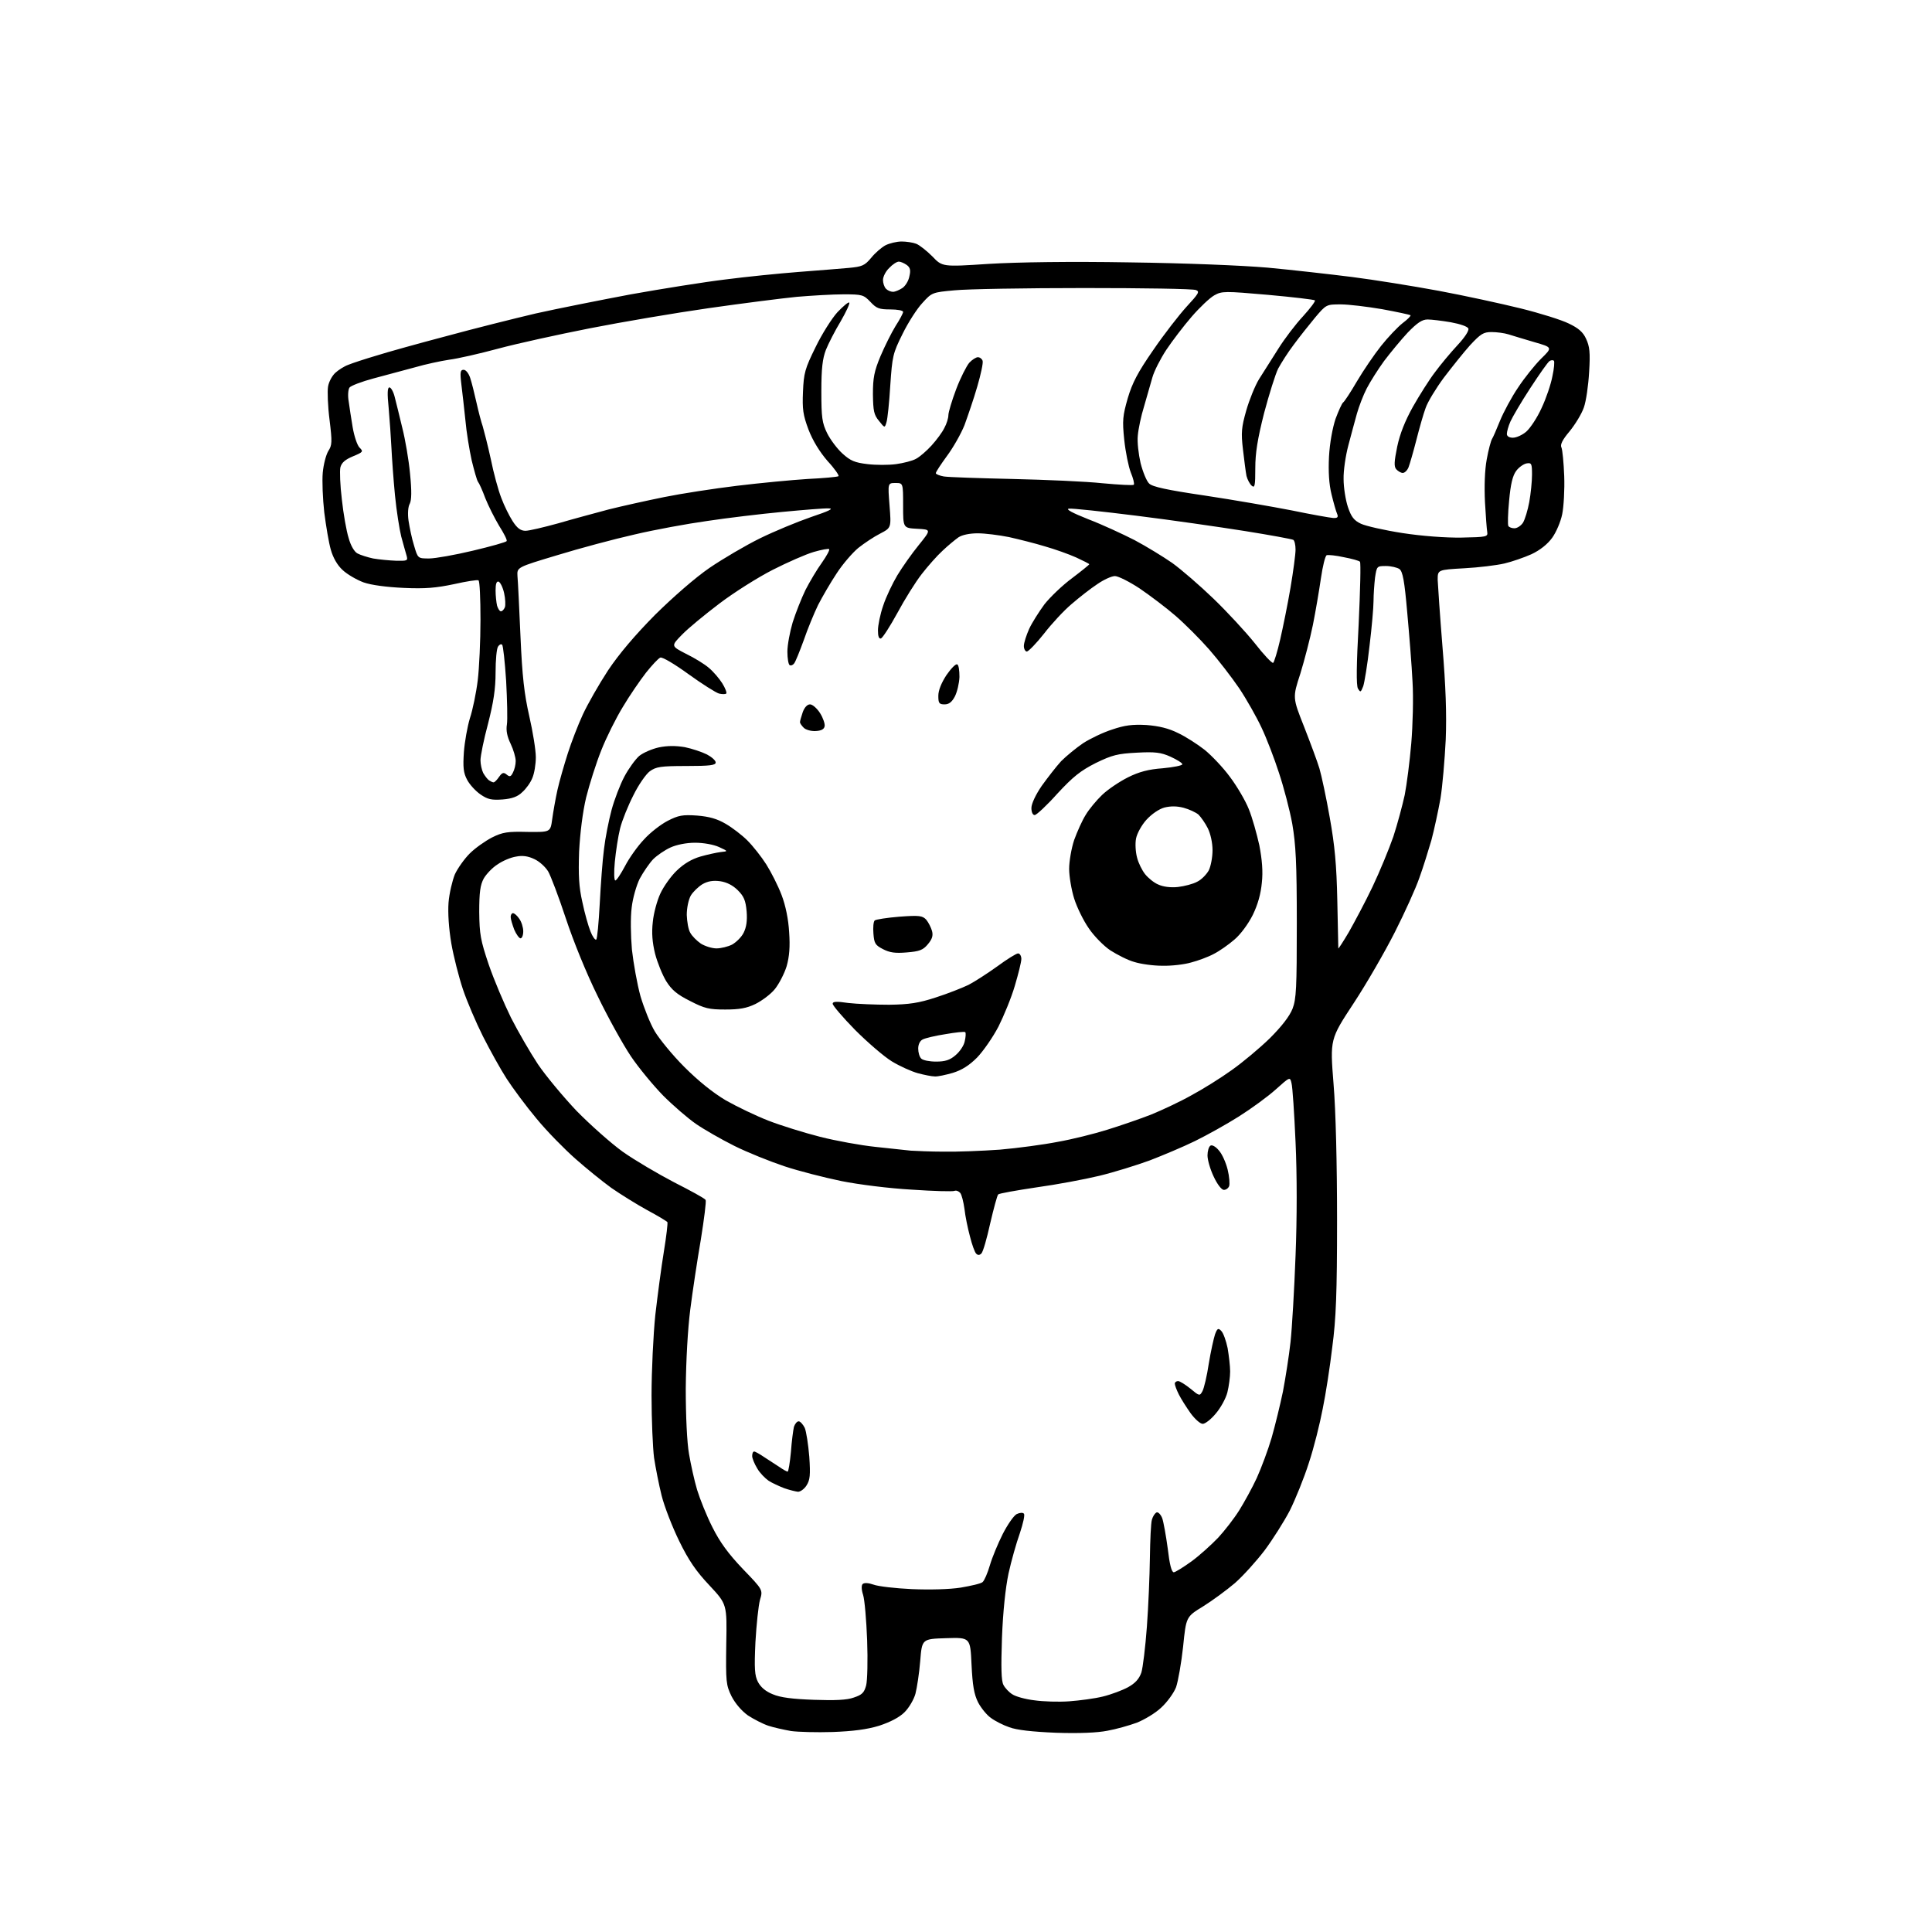 <?xml version="1.0" encoding="UTF-8" standalone="no"?>
<svg 
  version="1.1" 
  xmlns="http://www.w3.org/2000/svg" 
  xmlns:xlink="http://www.w3.org/1999/xlink" 
  xmlns:svg="http://www.w3.org/2000/svg"
  xmlns:rdf="http://www.w3.org/1999/02/22-rdf-syntax-ns#"
  xmlns:cc="http://creativecommons.org/ns#"
  xmlns:dc="http://purl.org/dc/elements/1.1/"
  viewBox="0 0 768 768"
  width="768"
  height="768"
>
<style>svg {background-color: white; }</style>"
<path stroke="none" fill="black" fill-rule="evenodd" d="M331.0,688.5C324.7,688.7 317.2,688.5 314.4,688.1C311.6,687.6 307.5,686.7 305.4,686.0C303.3,685.3 299.6,683.4 297.3,681.9C294.8,680.1 292.3,677.2 290.8,674.3C288.6,669.8 288.5,668.5 288.7,653.6C289.0,637.7 289.0,637.7 282.0,630.2C276.7,624.6 273.7,620.2 270.0,612.6C267.3,607.1 264.1,598.9 263.0,594.5C261.9,590.1 260.6,583.4 260.0,579.5C259.5,575.6 259.0,564.5 259.0,554.7C259.0,544.9 259.7,530.5 260.5,522.7C261.4,514.9 262.9,503.6 263.9,497.5C264.9,491.4 265.5,486.2 265.3,485.8C265.1,485.5 261.5,483.3 257.2,481.0C253.0,478.7 246.6,474.7 243.0,472.2C239.4,469.6 233.0,464.4 228.7,460.6C224.4,456.8 217.4,449.7 213.3,444.7C209.1,439.7 203.8,432.5 201.4,428.8C199.0,425.1 194.8,417.5 192.0,412.0C189.2,406.4 185.6,398.0 184.0,393.2C182.4,388.4 180.3,380.2 179.4,375.0C178.4,369.0 178.0,363.0 178.3,358.8C178.6,355.1 179.8,350.1 180.8,347.6C181.9,345.2 184.6,341.4 186.7,339.3C188.9,337.1 192.9,334.3 195.6,332.9C199.8,330.8 201.8,330.5 209.7,330.7C218.8,330.8 218.8,330.8 219.5,325.7C219.9,322.8 220.8,317.6 221.6,314.0C222.4,310.4 224.3,303.9 225.7,299.5C227.1,295.1 229.8,288.1 231.7,284.0C233.6,279.9 238.1,272.0 241.7,266.5C246.1,259.9 252.5,252.4 260.4,244.4C267.6,237.3 276.4,229.6 282.1,225.7C287.4,222.1 296.4,216.8 302.1,214.0C307.8,211.2 317.0,207.4 322.5,205.5C329.7,203.1 331.6,202.1 329.4,202.1C327.7,202.0 319.4,202.7 310.9,203.5C302.4,204.3 289.0,205.9 281.1,207.1C273.2,208.2 260.1,210.6 252.1,212.5C244.1,214.3 230.3,218.0 221.5,220.7C205.5,225.5 205.5,225.5 205.7,229.0C205.9,230.9 206.4,241.7 206.9,253.0C207.6,269.0 208.4,275.9 210.4,284.7C211.8,290.8 213.0,298.2 213.0,301.0C213.0,303.8 212.4,307.5 211.6,309.3C210.9,311.1 209.1,313.6 207.6,314.9C205.8,316.7 203.5,317.5 199.8,317.8C195.4,318.1 193.9,317.8 191.0,315.8C189.1,314.5 186.7,311.9 185.7,310.0C184.2,307.2 184.0,305.0 184.4,299.0C184.7,294.9 185.8,288.8 186.8,285.5C187.9,282.2 189.3,275.4 189.9,270.5C190.5,265.6 191.0,254.7 191.0,246.3C191.0,238.0 190.7,230.9 190.2,230.7C189.8,230.4 185.4,231.1 180.5,232.2C173.4,233.7 169.1,234.1 160.5,233.7C153.8,233.4 147.6,232.6 144.5,231.5C141.8,230.5 138.0,228.3 136.2,226.6C134.1,224.7 132.4,221.7 131.5,218.5C130.7,215.8 129.6,209.1 128.9,203.7C128.3,198.3 128.0,191.2 128.3,187.9C128.6,184.6 129.6,180.8 130.5,179.3C132.0,177.0 132.1,175.8 131.0,166.9C130.3,161.5 130.1,155.5 130.4,153.7C130.7,151.8 132.0,149.4 133.3,148.2C134.5,147.1 136.8,145.6 138.5,145.0C140.2,144.3 145.1,142.7 149.5,141.4C153.9,140.0 166.5,136.5 177.5,133.6C188.5,130.6 204.5,126.6 213.0,124.6C221.5,122.7 238.6,119.3 250.8,117.0C263.1,114.8 280.0,112.1 288.3,111.1C296.7,110.0 309.8,108.7 317.5,108.1C325.2,107.5 334.2,106.8 337.4,106.5C342.7,106.0 343.7,105.6 346.3,102.5C347.9,100.5 350.5,98.3 352.0,97.5C353.6,96.7 356.5,96.0 358.4,96.0C360.3,96.0 362.9,96.4 364.2,96.9C365.5,97.4 368.4,99.7 370.6,101.9C374.6,106.1 374.6,106.1 393.0,104.9C404.6,104.2 425.4,103.9 449.0,104.3C471.3,104.6 493.6,105.5 504.0,106.4C513.6,107.3 528.6,109.0 537.4,110.1C546.1,111.2 561.6,113.7 571.9,115.6C582.1,117.5 596.8,120.7 604.5,122.6C612.2,124.5 620.8,127.2 623.6,128.6C627.4,130.4 629.3,132.0 630.5,134.7C631.9,137.7 632.2,140.1 631.7,147.9C631.4,153.2 630.5,159.5 629.6,162.0C628.7,164.6 626.1,168.8 623.9,171.5C621.1,174.8 620.1,176.8 620.7,177.9C621.1,178.8 621.6,183.9 621.8,189.3C622.0,194.6 621.6,201.5 621.0,204.4C620.4,207.4 618.6,211.6 617.0,213.8C615.2,216.3 612.2,218.7 608.8,220.3C605.9,221.6 601.0,223.3 598.0,224.0C595.0,224.7 587.8,225.6 582.0,225.9C571.5,226.5 571.5,226.5 571.5,230.5C571.6,232.7 572.4,244.6 573.4,257.0C574.7,272.7 575.1,283.9 574.7,294.0C574.3,302.0 573.4,312.6 572.6,317.5C571.7,322.4 570.1,329.9 569.0,334.0C567.8,338.1 565.7,344.9 564.2,349.0C562.8,353.1 558.4,362.8 554.5,370.5C550.6,378.2 543.3,390.9 538.1,398.8C528.7,413.1 528.7,413.1 530.1,430.8C531.0,441.5 531.5,462.9 531.5,485.0C531.5,514.1 531.1,524.3 529.6,535.5C528.7,543.2 527.0,554.2 525.8,560.0C524.7,565.8 522.3,575.5 520.3,581.5C518.4,587.5 514.9,596.1 512.7,600.5C510.4,604.9 505.9,612.0 502.7,616.3C499.5,620.5 494.2,626.4 490.9,629.3C487.6,632.1 481.9,636.3 478.2,638.6C471.5,642.7 471.5,642.7 470.3,654.6C469.6,661.1 468.3,668.4 467.5,670.7C466.6,673.0 464.0,676.6 461.6,678.8C459.3,681.0 454.9,683.6 451.9,684.8C448.9,685.9 443.6,687.4 440.2,688.0C436.2,688.8 429.0,689.1 419.8,688.8C410.2,688.4 404.1,687.7 401.2,686.6C398.8,685.8 395.5,684.1 393.9,682.9C392.3,681.8 390.0,679.0 388.8,676.7C387.2,673.5 386.6,670.0 386.2,661.7C385.7,650.9 385.7,650.9 376.1,651.2C366.5,651.5 366.5,651.5 365.8,660.3C365.4,665.2 364.5,671.0 363.9,673.3C363.3,675.5 361.4,678.8 359.6,680.6C357.5,682.7 354.0,684.5 349.5,686.0C344.6,687.5 339.0,688.2 331.0,688.5zM425.0,676.3C429.1,676.0 435.2,675.2 438.4,674.4C441.7,673.6 446.2,671.9 448.4,670.7C451.3,669.1 452.8,667.4 453.7,664.9C454.3,663.0 455.3,654.8 455.9,646.7C456.5,638.7 457.0,626.4 457.1,619.3C457.2,612.3 457.5,605.4 457.9,604.1C458.3,602.7 459.1,601.5 459.8,601.2C460.4,601.0 461.4,602.0 462.0,603.5C462.5,604.9 463.5,610.4 464.2,615.6C464.9,621.7 465.7,625.0 466.6,625.0C467.2,625.0 470.4,623.0 473.6,620.7C476.9,618.3 481.6,614.0 484.2,611.3C486.8,608.5 490.6,603.6 492.6,600.4C494.6,597.2 497.8,591.4 499.6,587.5C501.4,583.5 504.1,576.3 505.5,571.5C506.9,566.6 508.9,558.4 510.0,553.1C511.0,547.8 512.4,539.0 513.0,533.5C513.6,528.0 514.5,512.6 515.0,499.2C515.6,484.4 515.6,466.8 515.0,454.0C514.5,442.6 513.8,432.0 513.4,430.6C512.8,428.0 512.8,428.0 507.1,433.1C504.0,435.9 497.4,440.7 492.5,443.8C487.6,446.9 479.7,451.3 475.0,453.6C470.3,455.9 462.2,459.3 457.0,461.3C451.8,463.2 442.8,466.0 437.0,467.4C431.2,468.8 420.0,470.9 412.0,472.0C404.0,473.2 397.2,474.4 396.8,474.8C396.4,475.2 395.0,480.4 393.6,486.4C392.3,492.3 390.8,497.6 390.1,498.3C389.4,499.0 388.7,499.0 388.1,498.4C387.5,497.9 386.4,494.8 385.6,491.6C384.7,488.3 383.7,483.4 383.4,480.6C383.0,477.8 382.3,474.9 381.7,474.2C381.1,473.5 380.1,473.1 379.4,473.4C378.7,473.7 371.1,473.5 362.4,472.9C353.5,472.4 341.5,470.9 334.5,469.5C327.7,468.1 317.5,465.5 311.8,463.6C306.1,461.7 297.1,458.1 291.9,455.5C286.7,452.9 279.9,449.0 276.7,446.8C273.5,444.6 267.6,439.5 263.6,435.5C259.7,431.5 253.9,424.5 250.8,419.9C247.7,415.3 241.7,404.5 237.6,396.0C233.1,386.9 227.9,374.1 224.9,365.0C222.1,356.5 218.9,348.1 217.9,346.4C216.8,344.6 214.4,342.4 212.4,341.5C209.9,340.3 207.7,340.0 205.2,340.5C203.1,340.8 199.8,342.2 197.8,343.6C195.7,344.9 193.3,347.5 192.3,349.2C190.9,351.8 190.5,354.7 190.5,362.5C190.6,371.4 191.0,373.7 194.3,383.5C196.4,389.6 200.4,399.0 203.1,404.5C205.9,410.0 210.7,418.3 213.8,423.0C216.9,427.6 223.9,436.0 229.2,441.6C234.6,447.1 242.8,454.4 247.5,457.8C252.3,461.2 261.5,466.6 268.0,470.0C274.5,473.3 280.2,476.4 280.5,477.0C280.8,477.5 279.9,484.6 278.6,492.7C277.2,500.8 275.3,513.4 274.4,520.5C273.4,528.3 272.7,540.9 272.6,552.0C272.6,563.1 273.1,573.5 273.9,578.0C274.6,582.1 276.0,588.5 277.1,592.2C278.2,595.8 280.9,602.6 283.2,607.1C286.2,613.1 289.5,617.6 295.3,623.7C303.3,632.0 303.3,632.0 302.1,636.0C301.5,638.2 300.7,645.7 300.3,652.7C299.8,663.4 300.0,666.1 301.3,668.6C302.4,670.7 304.4,672.4 307.2,673.5C310.2,674.8 315.1,675.4 323.5,675.7C331.9,676.0 336.7,675.8 339.4,674.8C342.7,673.7 343.5,672.9 344.3,670.0C344.8,668.1 345.0,660.0 344.7,652.0C344.4,644.0 343.7,635.9 343.1,634.0C342.4,631.9 342.4,630.2 342.9,629.7C343.5,629.1 345.2,629.2 347.2,629.9C349.0,630.6 355.9,631.4 362.5,631.7C369.7,632.0 377.5,631.8 381.9,631.1C386.0,630.4 390.0,629.5 390.6,628.9C391.3,628.3 392.6,625.3 393.5,622.2C394.4,619.1 396.7,613.6 398.6,609.8C400.5,606.1 402.9,602.6 404.1,601.9C405.3,601.3 406.6,601.2 407.0,601.7C407.5,602.1 406.7,605.6 405.4,609.5C404.0,613.4 402.0,620.5 400.9,625.5C399.7,631.2 398.7,640.6 398.3,651.0C397.9,662.9 398.0,668.2 398.9,669.8C399.5,671.0 401.1,672.7 402.4,673.5C403.7,674.4 407.7,675.5 411.2,675.9C414.6,676.4 420.9,676.6 425.0,676.3zM317.2,593.0C316.3,592.9 313.8,592.3 311.8,591.6C309.7,590.8 306.9,589.5 305.5,588.6C304.1,587.6 302.0,585.5 301.0,583.7C299.9,581.9 299.0,579.7 299.0,578.8C299.0,577.8 299.3,577.0 299.8,577.0C300.2,577.0 302.0,578.0 303.9,579.3C305.8,580.5 308.5,582.3 309.9,583.2C311.3,584.2 312.8,585.0 313.1,585.0C313.4,585.0 314.0,581.5 314.4,577.2C314.7,573.0 315.3,568.5 315.6,567.2C316.0,566.0 316.8,565.0 317.5,565.0C318.1,565.0 319.2,566.2 319.9,567.6C320.5,569.0 321.3,574.2 321.7,579.0C322.2,586.4 322.0,588.3 320.6,590.5C319.7,591.9 318.2,593.0 317.2,593.0zM478.1,566.0C477.1,566.0 475.0,564.1 473.3,561.8C471.6,559.4 469.5,556.1 468.6,554.3C467.7,552.5 467.0,550.6 467.0,550.0C467.0,549.5 467.6,549.0 468.3,549.0C469.0,549.0 471.2,550.4 473.2,552.0C476.8,555.0 476.9,555.0 478.0,553.0C478.6,551.9 479.8,546.9 480.5,542.1C481.3,537.2 482.5,531.9 483.0,530.4C483.9,528.0 484.3,527.8 485.5,529.1C486.3,529.9 487.4,533.0 488.0,535.9C488.5,538.9 489.0,543.0 489.0,545.2C489.0,547.4 488.5,551.1 487.9,553.5C487.3,555.9 485.2,559.7 483.3,561.9C481.4,564.2 479.1,566.0 478.1,566.0zM486.5,473.0C485.6,473.0 483.9,470.8 482.5,467.8C481.1,464.9 480.0,461.1 480.0,459.3C480.0,457.6 480.5,455.8 481.2,455.4C481.8,455.0 483.3,455.8 484.5,457.3C485.8,458.7 487.3,462.1 488.0,464.9C488.7,467.7 488.9,470.7 488.6,471.5C488.3,472.3 487.4,473.0 486.5,473.0zM375.1,457.8C380.4,457.9 390.5,457.5 397.5,457.0C404.5,456.4 414.9,455.0 420.5,453.9C426.2,452.9 435.0,450.7 440.1,449.1C445.3,447.5 453.1,444.8 457.5,443.1C461.9,441.3 469.2,437.9 473.6,435.4C478.1,433.0 485.3,428.5 489.6,425.4C494.0,422.3 500.8,416.6 504.8,412.7C509.5,408.0 512.6,404.0 513.8,401.0C515.3,397.1 515.5,392.7 515.5,367.0C515.5,342.9 515.1,335.7 513.7,327.5C512.7,322.0 510.3,312.9 508.4,307.2C506.6,301.6 503.5,293.5 501.5,289.3C499.6,285.2 495.6,278.1 492.6,273.6C489.6,269.2 484.2,262.2 480.6,258.1C477.0,254.0 471.0,248.0 467.3,244.8C463.5,241.5 457.1,236.7 453.0,233.9C448.9,231.2 444.5,229.0 443.2,229.0C441.9,229.0 438.8,230.4 436.2,232.2C433.6,233.9 429.0,237.5 426.0,240.1C422.9,242.7 418.0,248.0 415.0,251.9C412.0,255.7 408.9,258.9 408.2,259.0C407.6,259.0 407.0,258.0 407.0,256.8C407.0,255.5 408.0,252.5 409.1,250.0C410.2,247.6 413.0,243.2 415.2,240.2C417.5,237.3 422.4,232.6 426.2,229.8C429.9,227.0 433.0,224.5 433.0,224.3C433.0,224.1 430.6,222.9 427.8,221.6C424.9,220.3 419.3,218.3 415.4,217.2C411.5,216.0 405.1,214.4 401.1,213.5C397.1,212.7 391.5,212.0 388.7,212.0C385.5,212.0 382.5,212.6 381.0,213.6C379.6,214.6 376.8,216.9 374.7,218.9C372.5,220.9 368.8,225.1 366.4,228.2C363.9,231.4 359.6,238.3 356.7,243.7C353.8,249.0 350.9,253.5 350.2,253.8C349.4,254.0 349.0,253.0 349.0,250.6C349.0,248.6 349.9,244.1 351.1,240.7C352.2,237.3 354.8,231.9 356.7,228.7C358.7,225.4 362.5,220.0 365.2,216.7C370.2,210.5 370.2,210.5 364.6,210.2C359.0,209.9 359.0,209.9 359.0,201.0C359.0,192.0 359.0,192.0 356.0,192.0C352.9,192.0 352.9,192.0 353.6,200.9C354.3,209.8 354.3,209.8 349.9,212.1C347.5,213.3 343.6,215.9 341.2,217.8C338.9,219.7 335.0,224.2 332.6,227.9C330.2,231.5 326.9,237.2 325.2,240.5C323.6,243.8 321.0,250.1 319.5,254.5C317.9,258.9 316.2,263.1 315.7,263.7C315.2,264.4 314.4,264.7 313.9,264.4C313.4,264.1 313.0,261.7 313.0,259.0C313.0,256.4 314.0,251.1 315.1,247.4C316.3,243.6 318.6,237.8 320.2,234.5C321.9,231.2 324.8,226.3 326.7,223.7C328.6,221.0 329.9,218.6 329.6,218.3C329.4,218.0 326.6,218.5 323.5,219.4C320.4,220.3 313.1,223.5 307.2,226.5C301.3,229.5 291.8,235.5 286.0,239.9C280.2,244.3 273.5,249.8 271.1,252.3C266.7,256.8 266.7,256.8 272.7,259.9C276.0,261.5 280.1,264.0 281.8,265.5C283.5,266.9 285.9,269.7 287.1,271.6C288.3,273.5 289.0,275.4 288.7,275.7C288.3,276.0 287.1,276.0 285.8,275.7C284.5,275.3 279.1,271.9 273.7,268.0C268.2,264.0 263.3,261.1 262.5,261.4C261.7,261.7 259.2,264.4 256.8,267.4C254.4,270.5 250.2,276.6 247.6,281.0C244.9,285.4 241.0,293.2 239.0,298.3C237.0,303.3 234.3,311.8 233.0,317.0C231.6,322.9 230.6,331.1 230.2,338.6C229.9,347.9 230.1,352.5 231.5,358.6C232.4,363.0 233.9,368.2 234.7,370.2C235.5,372.3 236.6,373.8 237.0,373.5C237.4,373.3 238.0,366.9 238.4,359.3C238.8,351.7 239.5,341.9 240.1,337.5C240.6,333.1 242.0,326.1 243.1,322.0C244.2,317.9 246.5,311.9 248.2,308.7C249.9,305.5 252.6,301.8 254.1,300.5C255.7,299.2 259.2,297.7 261.9,297.1C265.3,296.4 268.6,296.4 272.2,297.0C275.1,297.6 279.0,298.9 281.0,299.9C282.9,300.9 284.5,302.3 284.5,303.1C284.5,304.2 282.2,304.5 272.8,304.5C262.6,304.5 260.8,304.8 258.3,306.6C256.8,307.7 253.8,312.0 251.8,316.1C249.7,320.2 247.3,326.1 246.5,329.3C245.7,332.5 244.8,338.5 244.4,342.6C244.0,346.7 244.1,350.0 244.6,350.0C245.1,350.0 246.8,347.4 248.5,344.2C250.1,341.1 253.5,336.3 256.0,333.7C258.4,331.0 262.7,327.7 265.4,326.3C269.7,324.1 271.3,323.8 277.1,324.2C282.0,324.6 285.1,325.5 288.5,327.5C291.1,329.0 295.0,332.0 297.1,334.1C299.3,336.3 302.7,340.6 304.6,343.6C306.5,346.6 309.3,352.1 310.7,355.8C312.3,360.0 313.4,365.4 313.7,370.6C314.1,376.3 313.8,380.2 312.7,384.1C311.8,387.0 309.7,391.1 308.0,393.2C306.4,395.2 302.9,397.8 300.3,399.1C296.8,400.8 293.9,401.3 288.3,401.3C281.9,401.3 280.1,400.9 274.3,397.9C269.1,395.3 267.0,393.5 264.8,390.0C263.3,387.5 261.3,382.6 260.4,379.1C259.3,374.6 259.0,370.8 259.5,366.5C259.8,363.1 261.2,358.0 262.5,355.2C263.8,352.4 266.7,348.3 269.0,346.1C271.9,343.3 275.0,341.5 278.4,340.5C281.2,339.7 284.9,338.9 286.5,338.7C289.5,338.4 289.5,338.4 285.8,336.7C283.6,335.7 279.6,335.0 276.3,335.0C272.8,335.0 268.9,335.8 266.5,336.9C264.3,337.9 261.2,340.0 259.6,341.6C258.1,343.2 255.7,346.7 254.3,349.3C253.0,351.9 251.5,357.1 251.1,360.8C250.6,364.7 250.7,371.7 251.2,377.5C251.8,382.9 253.3,391.3 254.6,396.0C256.0,400.7 258.5,407.0 260.3,410.0C262.1,413.0 267.3,419.4 272.0,424.1C277.6,429.7 283.3,434.3 288.5,437.4C292.9,439.9 300.6,443.6 305.5,445.5C310.4,447.4 319.7,450.3 326.0,451.9C332.3,453.5 342.2,455.3 348.0,455.9C353.8,456.5 360.1,457.2 362.0,457.4C363.9,457.5 369.8,457.8 375.1,457.8zM371.6,427.9C370.4,427.9 367.4,427.3 364.8,426.6C362.3,425.9 357.6,423.8 354.5,421.9C351.4,420.0 344.9,414.4 339.9,409.4C335.0,404.4 331.0,399.7 331.0,399.0C331.0,398.1 332.5,398.0 337.2,398.7C340.7,399.1 348.0,399.4 353.5,399.4C361.4,399.3 365.3,398.7 372.0,396.5C376.7,395.0 382.5,392.7 385.0,391.5C387.5,390.2 392.6,386.9 396.5,384.1C400.3,381.3 404.0,379.0 404.7,379.0C405.4,379.0 406.0,380.0 406.0,381.2C406.0,382.4 404.8,387.2 403.4,391.9C402.0,396.7 399.0,403.9 396.9,408.1C394.7,412.3 390.9,417.8 388.4,420.4C385.2,423.6 382.3,425.4 378.7,426.5C375.9,427.3 372.7,428.0 371.6,427.9zM372.1,422.0C375.7,422.0 377.6,421.4 379.8,419.5C381.5,418.1 383.2,415.6 383.5,413.9C383.9,412.2 384.0,410.6 383.7,410.3C383.4,410.0 379.8,410.4 375.8,411.1C371.8,411.7 367.7,412.7 366.8,413.2C365.7,413.7 365.0,415.2 365.0,416.8C365.0,418.4 365.5,420.1 366.2,420.8C366.9,421.5 369.5,422.0 372.1,422.0zM462.0,383.9C458.4,383.9 453.4,383.2 450.9,382.4C448.3,381.7 444.1,379.5 441.4,377.8C438.7,376.0 434.8,372.0 432.8,369.0C430.7,366.0 428.1,360.7 427.0,357.2C425.9,353.7 425.0,348.3 425.0,345.4C425.0,342.4 425.9,337.2 427.0,333.9C428.2,330.6 430.2,326.1 431.6,323.9C432.9,321.7 435.9,318.1 438.1,316.0C440.4,313.8 445.0,310.7 448.4,309.0C452.8,306.8 456.6,305.8 462.2,305.4C466.5,305.0 470.0,304.3 470.0,303.8C470.0,303.3 467.9,302.0 465.3,300.8C461.5,299.1 459.2,298.8 451.9,299.2C444.3,299.6 442.2,300.1 435.6,303.3C429.5,306.4 426.6,308.7 420.3,315.5C416.1,320.2 412.0,324.0 411.3,324.0C410.5,324.0 410.0,322.8 410.0,321.2C410.0,319.5 411.7,315.9 414.1,312.4C416.4,309.2 419.8,304.8 421.8,302.6C423.9,300.5 427.8,297.3 430.6,295.4C433.4,293.6 438.6,291.1 442.1,290.0C447.1,288.3 450.1,287.9 455.7,288.2C460.7,288.6 464.5,289.5 468.3,291.4C471.3,292.8 476.1,295.9 478.9,298.1C481.6,300.3 486.2,305.1 488.9,308.8C491.7,312.5 495.1,318.3 496.4,321.6C497.8,325.0 499.6,331.5 500.6,336.0C501.7,341.7 502.1,346.5 501.6,350.9C501.2,355.3 500.0,359.6 498.0,363.7C496.2,367.3 493.1,371.5 490.7,373.5C488.4,375.5 484.7,378.1 482.5,379.2C480.3,380.4 476.2,381.9 473.5,382.6C470.8,383.4 465.6,384.0 462.0,383.9zM360.5,378.6C355.9,379.0 353.7,378.7 351.0,377.3C347.9,375.7 347.5,375.0 347.2,371.1C347.0,368.7 347.2,366.4 347.7,365.9C348.1,365.5 352.6,364.8 357.5,364.4C365.5,363.8 366.7,364.0 368.2,365.6C369.1,366.7 370.1,368.7 370.5,370.1C371.0,372.0 370.5,373.4 368.8,375.4C366.9,377.7 365.4,378.2 360.5,378.6zM284.8,377.0C286.6,377.0 289.4,376.3 291.0,375.5C292.6,374.6 294.7,372.6 295.6,370.8C296.7,368.6 297.1,366.0 296.8,362.3C296.4,357.9 295.7,356.3 293.3,353.9C291.3,351.9 288.9,350.7 286.3,350.3C283.4,349.9 281.3,350.3 279.2,351.5C277.6,352.5 275.5,354.5 274.6,356.0C273.7,357.6 273.0,360.9 273.0,363.7C273.1,366.3 273.6,369.5 274.4,370.8C275.1,372.1 277.0,374.0 278.6,375.1C280.2,376.1 283.0,377.0 284.8,377.0zM536.2,370.5C538.4,366.6 542.7,358.6 545.6,352.5C548.5,346.4 552.2,337.4 553.9,332.5C555.5,327.6 557.5,320.1 558.4,316.0C559.2,311.9 560.4,302.6 561.0,295.5C561.6,288.4 561.9,277.3 561.5,271.0C561.2,264.7 560.2,252.3 559.4,243.5C558.3,230.8 557.6,227.2 556.3,226.2C555.4,225.6 553.0,225.0 550.9,225.0C547.3,225.0 547.3,225.1 546.6,229.6C546.3,232.2 546.0,236.4 546.0,238.9C546.0,241.4 545.3,249.5 544.4,256.8C543.6,264.1 542.4,271.3 541.9,272.8C540.9,275.3 540.8,275.3 539.8,273.7C539.1,272.4 539.2,264.3 540.1,247.9C540.7,234.7 541.0,223.7 540.6,223.3C540.3,222.9 537.4,222.1 534.2,221.5C531.1,220.8 528.0,220.5 527.4,220.7C526.8,220.9 525.8,225.0 525.1,229.8C524.4,234.6 523.0,242.9 521.9,248.4C520.8,253.8 518.5,262.6 516.9,267.8C513.8,277.3 513.8,277.3 518.4,288.9C520.9,295.3 523.7,302.8 524.5,305.5C525.3,308.2 527.2,317.0 528.6,325.0C530.6,336.2 531.3,343.7 531.6,358.0C531.8,368.2 532.0,376.7 532.0,377.0C532.0,377.3 533.9,374.4 536.2,370.5zM206.9,373.0C206.4,373.0 205.2,371.4 204.4,369.5C203.7,367.6 203.0,365.4 203.0,364.5C203.0,363.7 203.4,363.0 203.9,363.0C204.5,363.0 205.6,364.0 206.4,365.2C207.3,366.4 208.0,368.7 208.0,370.2C208.0,371.8 207.5,373.0 206.9,373.0zM468.2,352.6C470.8,352.3 474.3,351.4 475.9,350.5C477.6,349.7 479.6,347.6 480.5,346.0C481.3,344.4 482.0,340.8 482.0,338.0C482.0,335.0 481.2,331.4 480.1,329.2C479.1,327.2 477.4,324.8 476.4,323.8C475.3,322.9 472.7,321.7 470.5,321.1C467.8,320.4 465.4,320.4 462.9,321.0C460.7,321.6 457.8,323.6 455.7,325.9C453.8,328.0 452.0,331.3 451.6,333.3C451.2,335.3 451.4,338.7 452.0,340.9C452.5,343.0 454.0,346.0 455.2,347.5C456.4,349.0 458.7,350.9 460.4,351.6C462.3,352.5 465.3,352.9 468.2,352.6zM196.2,311.0C196.6,311.0 197.6,310.0 198.4,308.8C199.6,307.1 200.2,306.9 201.4,307.9C202.6,308.9 203.1,308.8 203.9,307.1C204.5,306.0 205.0,304.0 205.0,302.5C205.0,301.1 204.1,298.0 203.0,295.7C201.6,292.8 201.1,290.4 201.5,288.0C201.8,286.1 201.6,278.3 201.2,270.7C200.7,263.1 200.0,256.6 199.6,256.3C199.2,255.9 198.5,256.2 198.0,257.0C197.4,257.8 197.0,262.5 197.0,267.3C197.0,273.8 196.2,279.1 194.0,287.7C192.3,294.0 191.0,300.5 191.0,302.2C191.0,303.8 191.5,306.1 192.1,307.3C192.8,308.5 193.8,309.8 194.4,310.2C195.0,310.6 195.8,311.0 196.2,311.0zM324.2,290.6C322.4,290.7 320.3,290.1 319.5,289.3C318.7,288.5 318.0,287.5 318.0,287.1C318.0,286.6 318.5,284.9 319.1,283.1C319.8,281.2 320.9,280.0 322.0,280.0C323.0,280.0 324.8,281.6 326.0,283.5C327.2,285.4 328.0,287.8 327.8,288.7C327.6,289.9 326.4,290.5 324.2,290.6zM375.5,280.0C373.3,280.0 373.0,279.5 373.0,276.6C373.0,274.4 374.2,271.5 376.2,268.4C378.0,265.8 379.9,263.8 380.5,264.1C381.1,264.3 381.4,266.5 381.4,269.1C381.3,271.6 380.5,275.0 379.6,276.8C378.4,279.1 377.2,280.0 375.5,280.0zM506.1,263.5C506.5,263.2 507.8,259.0 508.9,254.2C510.0,249.4 511.9,240.1 513.0,233.6C514.1,227.1 515.0,220.3 515.0,218.5C515.0,216.6 514.6,214.9 514.1,214.6C513.6,214.3 504.9,212.7 494.9,211.1C484.8,209.5 465.4,206.7 451.7,205.0C438.1,203.3 426.0,202.0 424.9,202.2C423.5,202.4 426.3,203.9 432.6,206.4C438.1,208.5 446.3,212.3 451.0,214.7C455.7,217.2 462.4,221.3 466.0,223.8C469.6,226.4 476.9,232.7 482.4,238.0C487.8,243.2 495.2,251.2 498.8,255.7C502.3,260.2 505.6,263.7 506.1,263.5zM199.1,243.0C199.7,243.0 200.3,242.3 200.7,241.4C201.0,240.6 200.9,238.0 200.4,235.8C199.9,233.5 198.9,231.5 198.2,231.2C197.4,231.0 197.0,232.0 197.0,234.7C197.0,236.8 197.3,239.5 197.6,240.8C198.0,242.0 198.6,243.0 199.1,243.0zM157.4,222.9C162.0,223.0 162.2,222.9 161.6,220.8C161.2,219.5 160.3,216.2 159.5,213.3C158.8,210.5 157.6,203.0 157.0,196.8C156.4,190.6 155.8,182.1 155.6,178.0C155.4,173.9 154.9,166.8 154.5,162.2C153.9,156.4 154.0,154.0 154.8,154.0C155.4,154.0 156.4,155.7 156.9,157.8C157.4,159.8 158.8,165.3 159.9,170.0C161.1,174.7 162.5,182.9 163.0,188.3C163.7,195.3 163.6,198.8 162.9,200.2C162.2,201.4 162.0,204.2 162.4,207.0C162.8,209.6 163.7,214.1 164.6,216.9C166.1,222.0 166.1,222.0 170.6,222.0C173.0,222.0 180.9,220.6 188.0,218.9C195.2,217.2 201.2,215.5 201.4,215.1C201.7,214.7 200.3,212.0 198.4,209.0C196.6,206.0 194.1,201.0 192.9,198.0C191.8,195.0 190.5,192.1 190.0,191.5C189.6,191.0 188.5,187.1 187.5,183.0C186.6,178.9 185.4,171.7 185.0,167.0C184.5,162.3 183.8,155.9 183.4,152.8C182.8,147.9 183.0,147.0 184.3,147.0C185.2,147.0 186.3,148.4 186.9,150.2C187.5,152.0 188.6,156.4 189.4,160.0C190.2,163.6 191.3,167.8 191.9,169.5C192.4,171.2 193.9,177.0 195.1,182.5C196.2,188.0 198.1,195.0 199.3,198.0C200.4,201.0 202.5,205.2 203.8,207.2C205.6,210.0 207.0,211.0 208.9,211.0C210.3,211.0 216.2,209.6 222.0,208.0C227.8,206.3 236.8,203.9 242.0,202.5C247.2,201.2 257.1,199.0 264.0,197.6C270.9,196.2 283.9,194.2 293.0,193.1C302.1,192.0 314.7,190.8 321.0,190.4C327.3,190.1 332.8,189.6 333.3,189.3C333.7,189.1 331.8,186.3 329.0,183.3C325.8,179.6 323.1,175.2 321.4,170.8C319.2,164.9 318.9,162.7 319.2,155.7C319.5,148.3 320.0,146.5 324.2,138.0C326.7,132.8 330.7,126.5 332.9,124.1C335.2,121.7 337.3,119.9 337.6,120.3C337.9,120.6 336.4,123.9 334.2,127.7C331.9,131.5 329.3,136.6 328.3,139.1C327.0,142.5 326.5,146.3 326.5,155.5C326.5,166.0 326.8,168.1 328.8,172.2C330.1,174.8 332.8,178.4 334.9,180.3C338.1,183.2 339.8,183.9 344.9,184.5C348.2,184.9 353.3,184.9 356.2,184.5C359.1,184.1 362.7,183.2 364.1,182.4C365.5,181.7 368.3,179.3 370.3,177.1C372.3,174.9 374.6,171.8 375.4,170.1C376.3,168.5 377.0,166.2 377.0,165.0C377.0,163.9 378.4,159.2 380.1,154.7C381.8,150.2 384.2,145.5 385.3,144.2C386.4,143.0 388.0,142.0 388.7,142.0C389.5,142.0 390.3,142.6 390.6,143.4C390.9,144.2 389.9,148.8 388.5,153.6C387.1,158.5 384.7,165.4 383.4,169.0C382.0,172.5 378.8,178.1 376.4,181.3C374.0,184.6 372.0,187.6 372.0,188.1C372.0,188.5 373.5,189.1 375.2,189.4C377.0,189.7 389.3,190.1 402.5,190.4C415.7,190.7 431.8,191.4 438.3,192.1C444.8,192.7 450.3,193.0 450.7,192.7C451.0,192.3 450.5,190.2 449.5,187.8C448.6,185.5 447.4,179.6 446.9,174.8C446.1,167.1 446.3,165.3 448.3,158.3C450.1,152.2 452.3,148.0 458.4,139.2C462.7,132.9 468.7,125.2 471.7,121.9C476.5,116.7 477.0,115.9 475.4,115.3C474.3,114.8 454.4,114.5 431.0,114.5C407.6,114.5 384.4,114.9 379.5,115.4C370.6,116.2 370.4,116.3 366.7,120.4C364.6,122.6 361.0,128.2 358.8,132.7C354.9,140.5 354.7,141.6 353.9,153.2C353.5,160.0 352.8,166.6 352.4,167.8C351.7,170.2 351.7,170.2 349.4,167.3C347.4,164.9 347.1,163.4 347.0,156.7C347.0,150.2 347.5,147.6 350.0,141.6C351.7,137.6 354.4,132.2 356.0,129.6C357.7,127.0 359.0,124.5 359.0,124.0C359.0,123.4 356.7,123.0 353.9,123.0C349.5,123.0 348.4,122.6 346.0,120.0C343.3,117.2 342.8,117.0 335.3,117.0C331.0,117.0 322.6,117.5 316.7,118.0C310.7,118.6 295.0,120.6 281.7,122.5C268.4,124.4 247.2,128.0 234.5,130.5C221.8,133.0 205.4,136.6 198.0,138.6C190.6,140.6 181.8,142.6 178.5,143.0C175.2,143.5 169.1,144.8 165.0,146.0C160.9,147.1 153.5,149.1 148.6,150.4C143.7,151.7 139.3,153.4 138.9,154.1C138.4,154.9 138.2,157.3 138.6,159.5C138.9,161.7 139.6,166.4 140.2,169.9C140.8,173.4 142.0,177.0 142.9,177.9C144.5,179.5 144.4,179.7 140.3,181.4C137.2,182.7 135.8,183.9 135.3,185.8C135.0,187.2 135.2,193.0 135.9,198.6C136.5,204.2 137.7,211.1 138.6,213.9C139.4,216.9 140.9,219.4 142.1,220.0C143.2,220.6 146.0,221.5 148.3,222.0C150.6,222.4 154.7,222.8 157.4,222.9zM581.0,213.7C590.9,213.5 591.5,213.4 591.2,211.5C591.0,210.4 590.6,205.0 590.3,199.6C590.0,193.4 590.2,186.9 591.0,182.6C591.7,178.7 592.7,175.1 593.1,174.5C593.5,173.9 594.9,170.7 596.3,167.2C597.7,163.8 600.9,157.8 603.5,154.0C606.0,150.2 610.1,145.1 612.6,142.6C617.2,138.1 617.2,138.1 609.9,136.0C605.8,134.8 601.2,133.4 599.6,132.9C598.0,132.4 595.0,132.0 592.9,132.0C589.7,132.0 588.6,132.7 584.4,137.2C581.8,140.1 577.1,146.0 573.9,150.2C570.8,154.4 567.5,159.8 566.7,162.2C565.8,164.6 564.2,170.3 563.0,175.0C561.8,179.7 560.4,184.5 559.9,185.8C559.4,187.0 558.4,188.0 557.6,188.0C556.9,188.0 555.7,187.3 555.0,186.5C554.1,185.4 554.2,183.5 555.4,177.6C556.5,172.4 558.5,167.4 561.6,161.8C564.2,157.2 568.1,151.0 570.4,148.0C572.6,145.0 576.6,140.2 579.3,137.3C582.2,134.2 584.0,131.5 583.7,130.6C583.4,129.8 580.5,128.8 576.7,128.1C573.2,127.5 569.0,127.0 567.5,127.0C565.3,127.0 563.4,128.3 559.6,132.2C556.9,135.1 552.7,140.2 550.2,143.5C547.8,146.8 544.7,151.7 543.3,154.4C541.9,157.1 540.2,161.6 539.4,164.4C538.6,167.2 537.1,172.9 536.0,177.0C534.9,181.1 534.0,187.2 534.1,190.5C534.1,193.8 534.9,198.8 535.8,201.5C537.1,205.4 538.2,206.9 541.0,208.2C542.9,209.1 550.4,210.8 557.5,211.9C565.3,213.1 574.7,213.8 581.0,213.7zM602.0,210.0C603.1,210.0 604.6,209.0 605.4,207.8C606.2,206.5 607.3,202.8 607.9,199.6C608.5,196.3 609.0,191.4 609.0,188.7C609.0,184.3 608.8,183.9 606.9,184.2C605.7,184.4 603.8,185.7 602.7,187.2C601.3,189.1 600.5,192.4 599.9,199.0C599.4,204.1 599.3,208.7 599.6,209.1C599.9,209.6 601.0,210.0 602.0,210.0zM529.9,205.9C531.7,206.0 532.1,205.6 531.5,204.2C531.1,203.3 530.1,199.8 529.3,196.5C528.3,192.4 528.0,187.6 528.3,181.5C528.6,176.1 529.7,170.1 530.9,166.5C532.1,163.3 533.4,160.4 533.9,160.0C534.4,159.7 536.9,155.9 539.4,151.6C542.0,147.2 546.3,140.9 549.0,137.5C551.7,134.1 555.6,130.0 557.5,128.5C559.5,127.0 560.9,125.6 560.7,125.3C560.4,125.1 555.4,124.0 549.4,122.9C543.5,121.9 536.1,121.0 533.0,121.0C527.3,121.0 527.2,121.0 522.8,126.2C520.4,129.1 516.5,134.0 514.3,137.0C512.0,140.0 509.3,144.3 508.1,146.5C507.0,148.7 504.5,156.7 502.5,164.2C499.9,174.5 499.0,180.0 499.0,186.1C499.0,193.1 498.8,194.1 497.6,193.1C496.8,192.4 495.9,190.7 495.5,189.2C495.2,187.7 494.6,183.0 494.1,178.7C493.3,172.0 493.5,169.9 495.4,163.2C496.6,159.0 498.9,153.3 500.5,150.7C502.2,148.0 505.6,142.6 508.1,138.7C510.6,134.7 515.0,128.9 518.0,125.7C520.9,122.5 523.0,119.7 522.7,119.4C522.4,119.1 514.0,118.1 504.0,117.2C486.8,115.7 485.7,115.7 482.7,117.4C480.9,118.4 476.9,122.2 473.7,125.9C470.5,129.6 466.0,135.5 463.6,139.1C461.3,142.6 458.8,147.5 458.1,150.0C457.4,152.5 455.9,157.7 454.8,161.5C453.6,165.3 452.5,170.6 452.3,173.1C452.0,175.7 452.6,180.6 453.4,184.1C454.3,187.6 455.8,191.3 456.8,192.2C458.0,193.5 464.0,194.8 479.0,197.0C490.3,198.7 505.8,201.4 513.5,202.9C521.2,204.5 528.6,205.8 529.9,205.9zM601.4,174.0C602.8,174.0 605.2,172.9 606.7,171.6C608.3,170.2 611.1,166.0 612.8,162.2C614.6,158.4 616.5,152.8 617.1,149.6C617.8,146.5 618.0,143.7 617.7,143.4C617.4,143.1 616.6,143.1 616.0,143.5C615.3,143.9 611.9,148.8 608.3,154.3C604.7,159.8 601.2,165.8 600.4,167.6C599.6,169.4 599.0,171.6 599.0,172.5C599.0,173.4 599.9,174.0 601.4,174.0zM355.0,116.0C355.8,116.0 357.5,115.3 358.7,114.5C359.9,113.7 361.2,111.6 361.5,109.8C362.1,107.4 361.8,106.3 360.4,105.3C359.4,104.6 358.0,104.0 357.3,104.0C356.5,104.0 354.8,105.1 353.5,106.5C352.1,107.8 351.0,110.0 351.0,111.3C351.0,112.5 351.5,114.1 352.2,114.8C352.9,115.5 354.1,116.0 355.0,116.0z" />

</svg>